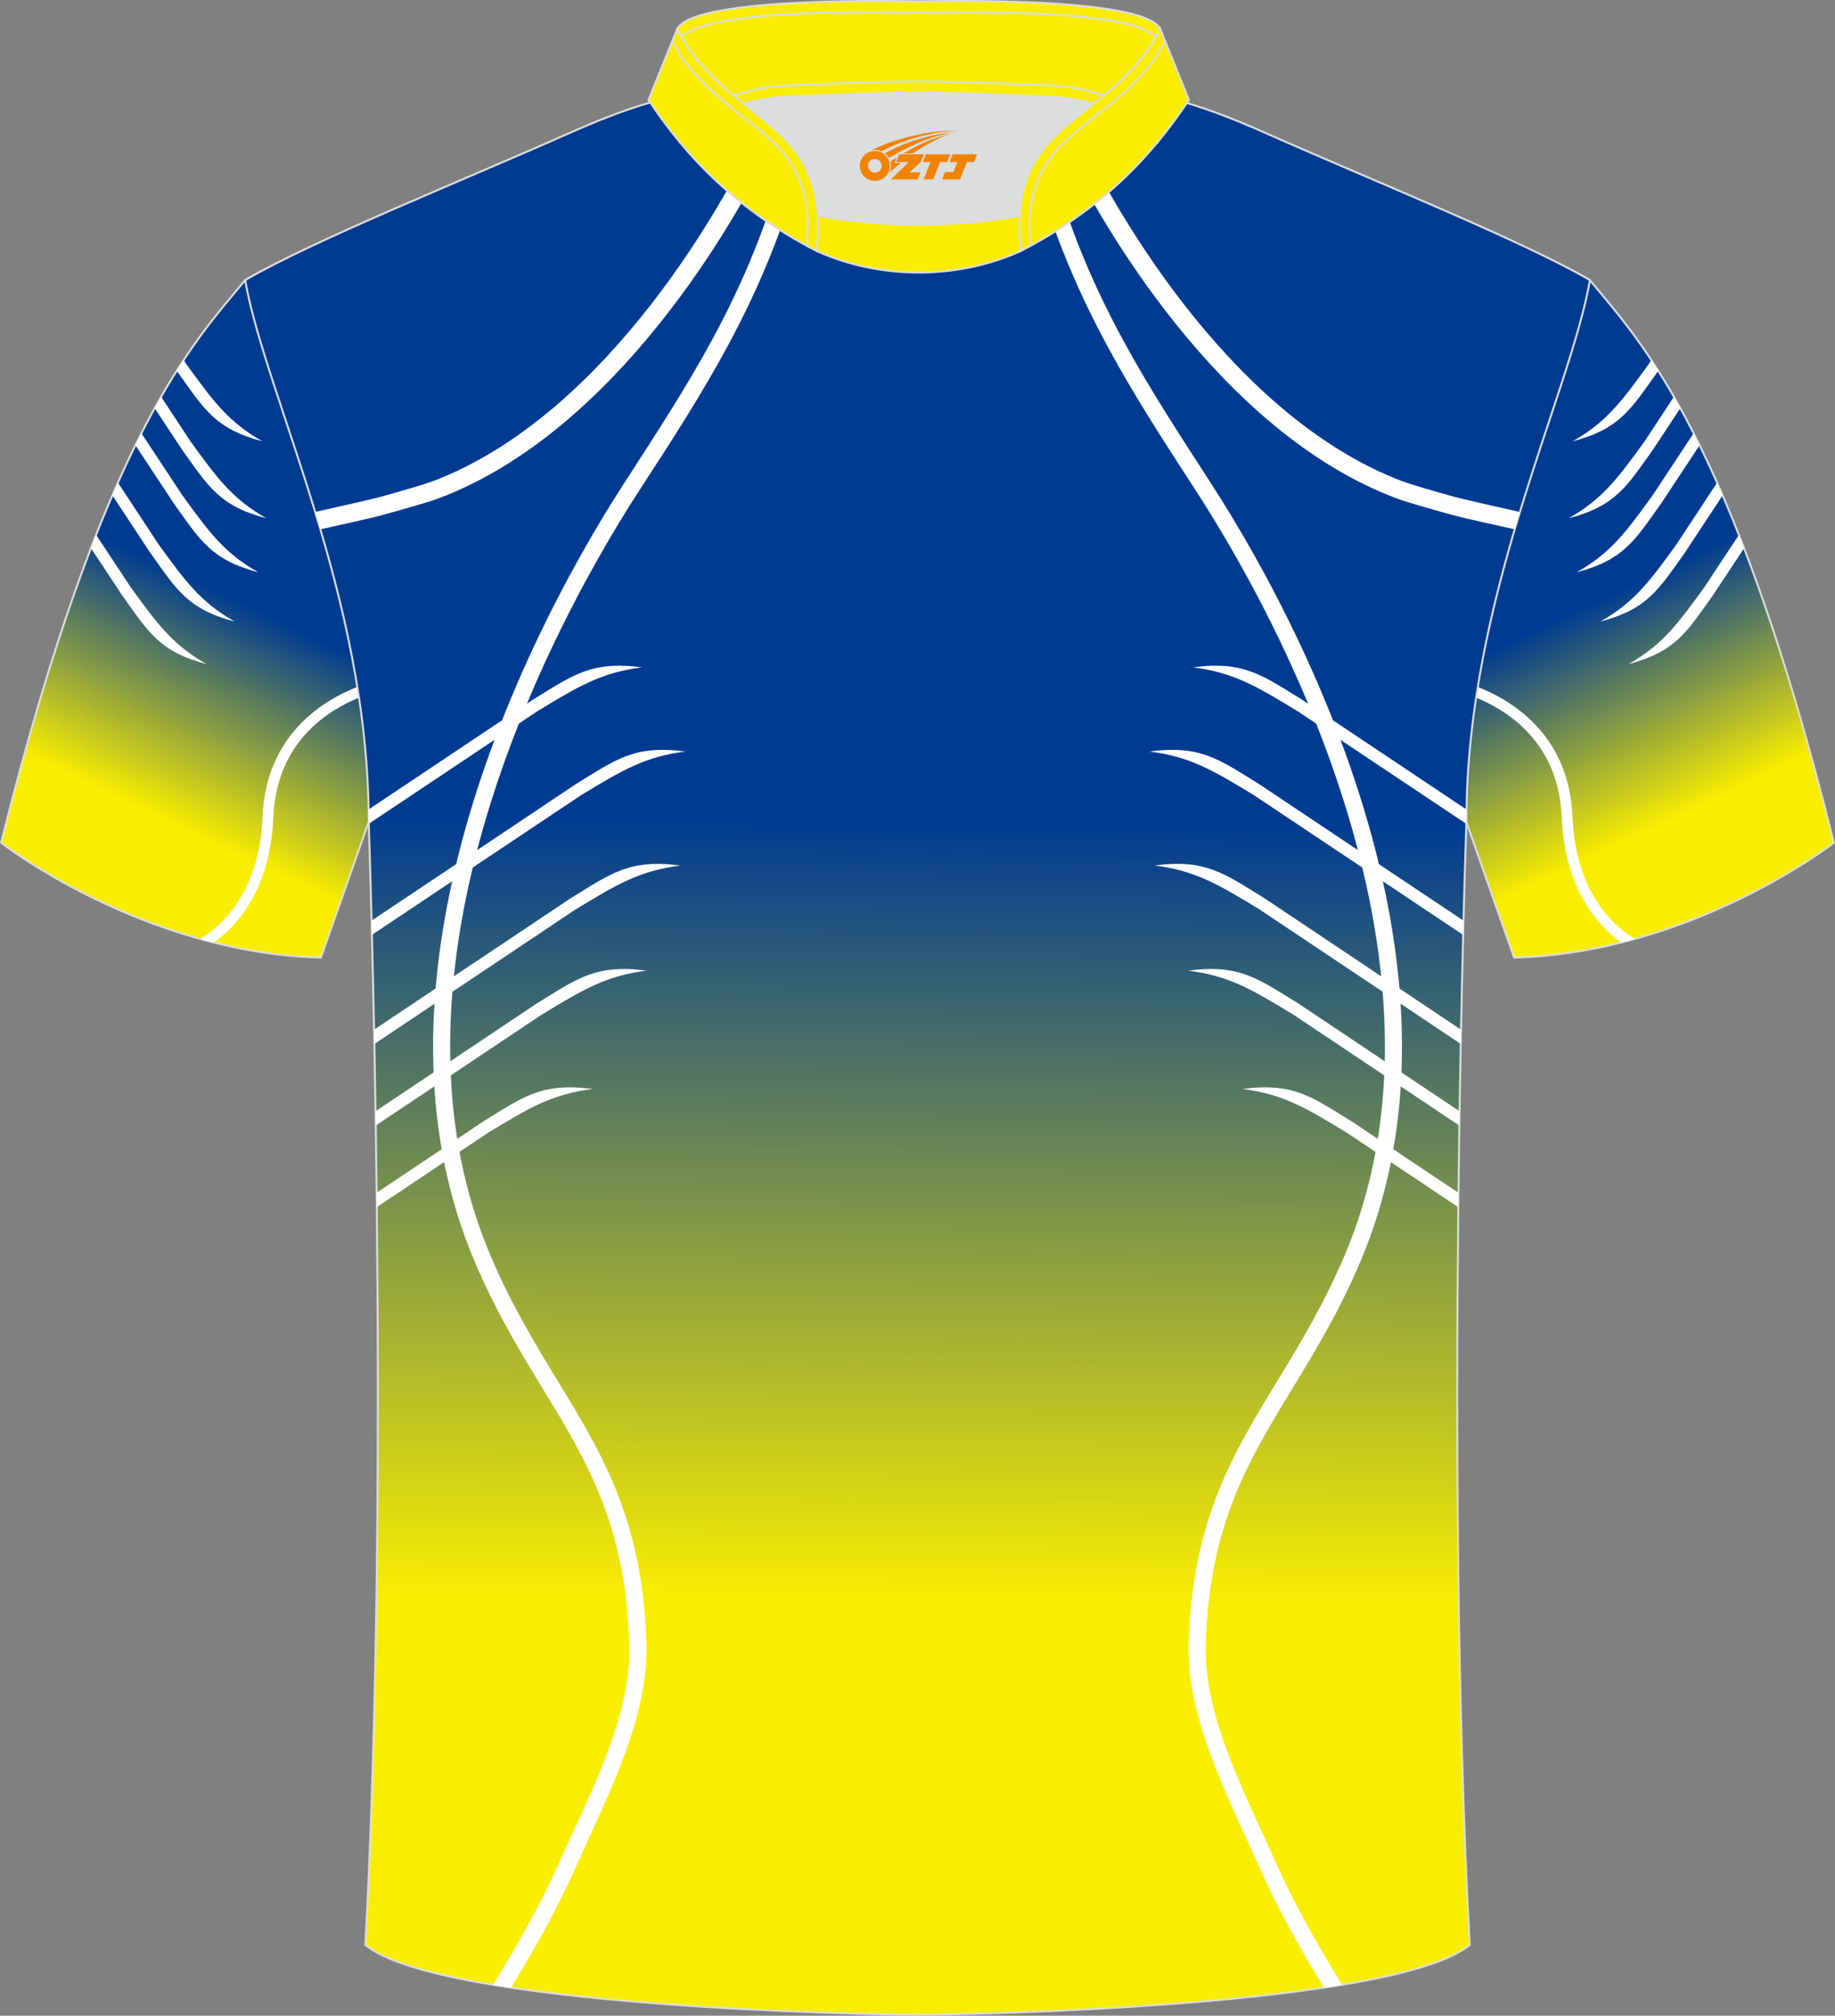 <?xml version="1.0" encoding="utf-8"?>
<!-- Generator: Adobe Illustrator 24.0.1, SVG Export Plug-In . SVG Version: 6.00 Build 0)  -->
<svg xmlns="http://www.w3.org/2000/svg" xmlns:xlink="http://www.w3.org/1999/xlink" version="1.1" id="图层_1" x="0px" y="0px" width="375.65px" height="412.4px" viewBox="0 0 375.65 412.4" enable-background="new 0 0 375.65 412.4" xml:space="preserve">
<rect x="0" y="0" width="375.65" height="412.4" fill="#808080" stroke="none"/>
<linearGradient id="SVGID_1_" gradientUnits="userSpaceOnUse" x1="735.308" y1="602.288" x2="755.573" y2="559.711" gradientTransform="matrix(-1 0 0 1 1068.213 -430)">
	<stop offset="0" style="stop-color:#FAEE00"/>
	<stop offset="1" style="stop-color:#003B92"/>
</linearGradient>
<path fill-rule="evenodd" clip-rule="evenodd" fill="url(#SVGID_1_)" stroke="#DCDDDD" stroke-width="0.4" stroke-miterlimit="22.926" d="  M325.48,57.33c10.12,12.33,29.03,31.24,49.94,115.08c0,0-28.86,22.53-65.46,23.51c0,0-7.08-20.05-9.78-27.78  c-22.12-62.84,1.91-115.42-94.56-150.46c1.42-0.26,3.08-0.26,4.88-0.1l-0.09-0.01c13.83-0.84,17.67-1.2,23.66,0.63  c9.53,3.25,15.44,5.6,24.79,9.74C280.56,37.6,311.96,49.37,325.48,57.33z"/>
<linearGradient id="SVGID_2_" gradientUnits="userSpaceOnUse" x1="42.746" y1="602.285" x2="63.011" y2="559.708" gradientTransform="matrix(1 0 0 1 0 -430)">
	<stop offset="0" style="stop-color:#FAEE00"/>
	<stop offset="1" style="stop-color:#003B92"/>
</linearGradient>
<path fill-rule="evenodd" clip-rule="evenodd" fill="url(#SVGID_2_)" stroke="#DCDDDD" stroke-width="0.4" stroke-miterlimit="22.926" d="  M50.17,57.33C40.05,69.66,21.14,88.56,0.23,172.41c0,0,28.86,22.53,65.46,23.51c0,0,7.08-20.05,9.78-27.78  c22.13-62.83-1.9-115.41,94.56-150.45c-1.42-0.26-3.08-0.26-4.88-0.1l0.09-0.01c-13.83-0.84-17.67-1.2-23.66,0.63  c-9.53,3.25-15.44,5.6-24.79,9.74C95.09,37.6,63.7,49.37,50.17,57.33z"/>
<g>
	<path fill-rule="evenodd" clip-rule="evenodd" fill="#FFFFFF" d="M43.79,192.84c4.68-3.37,11.55-10.83,12.17-25.67   c0.34-8.06,3.39-13.78,7.37-17.8c6.31-6.38,14.94-8.52,18.8-8.92l0.05-0.08c-0.43-0.65-0.89-1.29-1.4-1.92   c-4.54,0.69-12.84,3.14-19.04,9.42c-4.31,4.36-7.63,10.54-7.99,19.21c-0.65,15.82-8.71,22.6-12.77,25.02   C41.9,192.35,42.84,192.6,43.79,192.84z"/>
	<g>
		<path fill-rule="evenodd" clip-rule="evenodd" fill="#FFFFFF" d="M36.19,75.85l0.29,0.43c5.3,7.37,7.51,11.46,17.26,14.02    c-6.95-3.95-10-8.09-15.52-15.7l-0.61-0.93C37.13,74.37,36.67,75.1,36.19,75.85z"/>
		<path fill-rule="evenodd" clip-rule="evenodd" fill="#FFFFFF" d="M31.67,83.51l5.62,8.52c5.3,7.37,7.51,11.46,17.25,14.01    c-6.94-3.94-9.99-8.08-15.52-15.7l-6.03-9.16C32.56,81.92,32.11,82.71,31.67,83.51z"/>
		<path fill-rule="evenodd" clip-rule="evenodd" fill="#FFFFFF" d="M27.72,91.09l7.91,11.98c5.3,7.37,7.51,11.46,17.26,14.02    c-6.95-3.93-10-8.09-15.52-15.7l-8.43-12.76C28.54,89.43,28.13,90.25,27.72,91.09z"/>
		<path fill-rule="evenodd" clip-rule="evenodd" fill="#FFFFFF" d="M23.01,101.35l7.78,11.8c5.3,7.37,7.51,11.46,17.26,14.02    c-6.94-3.94-9.99-8.08-15.52-15.7l-8.39-12.73C23.77,99.59,23.39,100.46,23.01,101.35z"/>
		<path fill-rule="evenodd" clip-rule="evenodd" fill="#FFFFFF" d="M18.62,112.15l6.42,9.71c5.3,7.37,7.51,11.46,17.26,14.02    c-6.94-3.94-10-8.09-15.52-15.7l-7.1-10.74C19.32,110.33,18.97,111.24,18.62,112.15z"/>
	</g>
</g>
<g>
	<path fill-rule="evenodd" clip-rule="evenodd" fill="#FFFFFF" d="M331.87,192.84c-4.68-3.37-11.55-10.83-12.17-25.67   c-0.34-8.06-3.39-13.78-7.37-17.8c-6.31-6.38-14.94-8.52-18.8-8.92l-0.05-0.08c0.43-0.65,0.89-1.29,1.4-1.92   c4.54,0.69,12.84,3.14,19.04,9.42c4.31,4.36,7.63,10.54,7.99,19.21c0.65,15.82,8.71,22.6,12.77,25.02   C333.75,192.35,332.82,192.6,331.87,192.84z"/>
	<g>
		<path fill-rule="evenodd" clip-rule="evenodd" fill="#FFFFFF" d="M339.47,75.85l-0.29,0.43c-5.3,7.37-7.51,11.46-17.26,14.02    c6.95-3.95,10-8.09,15.52-15.7l0.61-0.93C338.52,74.37,338.99,75.1,339.47,75.85z"/>
		<path fill-rule="evenodd" clip-rule="evenodd" fill="#FFFFFF" d="M343.99,83.51l-5.62,8.52c-5.3,7.37-7.51,11.46-17.25,14.01    c6.94-3.94,9.99-8.08,15.52-15.7l6.03-9.16C343.11,81.92,343.54,82.71,343.99,83.51z"/>
		<path fill-rule="evenodd" clip-rule="evenodd" fill="#FFFFFF" d="M347.93,91.09l-7.91,11.98c-5.3,7.37-7.51,11.46-17.26,14.02    c6.95-3.93,10-8.09,15.52-15.7l8.43-12.76C347.11,89.43,347.52,90.25,347.93,91.09z"/>
		<path fill-rule="evenodd" clip-rule="evenodd" fill="#FFFFFF" d="M352.65,101.35l-7.78,11.8c-5.3,7.37-7.51,11.46-17.26,14.02    c6.94-3.94,9.99-8.08,15.52-15.7l8.39-12.73C351.89,99.59,352.26,100.46,352.65,101.35z"/>
		<path fill-rule="evenodd" clip-rule="evenodd" fill="#FFFFFF" d="M357.04,112.15l-6.42,9.71c-5.3,7.37-7.51,11.46-17.26,14.02    c6.94-3.94,10-8.09,15.52-15.7l7.1-10.74C356.34,110.33,356.68,111.24,357.04,112.15z"/>
	</g>
</g>
<linearGradient id="SVGID_3_" gradientUnits="userSpaceOnUse" x1="185.236" y1="757.933" x2="186.77" y2="597.654" gradientTransform="matrix(1 0 0 1 0 -430)">
	<stop offset="0" style="stop-color:#FAEE00"/>
	<stop offset="1" style="stop-color:#003B92"/>
</linearGradient>
<path fill-rule="evenodd" clip-rule="evenodd" fill="url(#SVGID_3_)" stroke="#DCDDDD" stroke-width="0.4" stroke-miterlimit="22.926" d="  M187.83,412.2c9.61,0.03,97.62-1.61,113.05-14.28c-5.32-97.65-0.69-229.79-0.69-229.79c0-46.04,21.07-86.96,25.3-110.81  c-13.52-7.95-44.92-20.55-66.62-30.2c-29.8-13.21-33.88-7.49-70.63-7.49s-41.65-5.73-71.44,7.49c-21.7,9.65-53.09,22.24-66.62,30.2  c4.23,23.85,25.3,64.76,25.3,110.81c0,0,4.63,132.14-0.69,229.79C90.2,410.6,178.21,412.23,187.83,412.2z"/>
<g>
	<g>
		<path fill-rule="evenodd" clip-rule="evenodd" fill="#FFFFFF" d="M212.87,19.81h4.28c0.74,1.53,5.24,10.71,5.41,11.09    c3.42,6.96,27.46,53.67,64.72,67.64c1.53,0.57,6.46,2,10.42,3.1c1.61,0.45,9.17,2.15,13.44,3.11c-0.36,1.17-0.71,2.35-1.07,3.55    c-4.24-0.94-10.73-2.4-12.04-2.75c-4.27-1.16-9.99-2.79-11.8-3.46c-37.45-13.83-61.85-58.95-66.77-68.7    C219.01,32.49,213.78,21.74,212.87,19.81z"/>
		<path fill-rule="evenodd" clip-rule="evenodd" fill="#FFFFFF" d="M271.04,406.66c-5.31-8.69-9.79-16.81-13.3-24.77    c-6.27-14.18-14.81-30.12-14.41-45.43c0.69-25.24,8.9-38.74,18.16-53.93c4.62-7.59,9.51-15.63,13.83-25.81    c10.68-25.25,9.77-52.8,3.8-78.21c-7.7-32.77-23.8-61.97-34.42-78.3c-13.21-20.31-24.55-37.85-32.09-63.27    c-0.09-0.29-4.21-14.23-5.06-17.16h3.49c1.17,3.89,4.88,16.12,4.95,16.37c7.47,25.43,18.89,42.59,31.99,62.85    c10.8,16.7,26.84,46.02,34.55,78.83c6.1,25.96,7.01,54.15-3.96,80.1c-4.38,10.37-9.35,18.52-14.03,26.2    c-9.03,14.82-17.04,27.98-17.7,52.39c-0.41,14.83,8.04,30.36,14.14,44.12c3.6,8.12,8.22,16.45,13.75,25.42    C273.5,406.29,272.27,406.48,271.04,406.66z"/>
		<path fill-rule="evenodd" clip-rule="evenodd" fill="#FFFFFF" d="M298.56,244.04l-21.8-14.57c-8.16-5.01-11.98-8.07-22.43-6.67    c8.33,1.05,12.98,3.84,21.45,8.99l22.75,15.19L298.56,244.04z"/>
		<path fill-rule="evenodd" clip-rule="evenodd" fill="#FFFFFF" d="M298.79,227.36l-33.08-22.1c-8.16-5-11.99-8.07-22.43-6.67    c8.33,1.05,12.97,3.84,21.45,8.98l34.01,22.71L298.79,227.36z"/>
		<path fill-rule="evenodd" clip-rule="evenodd" fill="#FFFFFF" d="M299.09,210.67l-40.28-26.92c-8.16-5-11.99-8.07-22.43-6.67    c8.33,1.05,12.98,3.84,21.45,8.98l41.2,27.52L299.09,210.67z"/>
		<path fill-rule="evenodd" clip-rule="evenodd" fill="#FFFFFF" d="M299.59,188.36l-41.82-27.93c-8.16-5.01-11.99-8.08-22.43-6.67    c8.33,1.05,12.97,3.84,21.45,8.99l42.72,28.52L299.59,188.36z"/>
		<path fill-rule="evenodd" clip-rule="evenodd" fill="#FFFFFF" d="M300.2,165.62l-33.55-22.41c-8.16-5-11.99-8.07-22.43-6.67    c8.33,1.05,12.97,3.84,21.45,8.99l34.49,23.02l0.01-0.41C300.18,167.29,300.19,166.45,300.2,165.62z"/>
	</g>
	<g>
		<path fill-rule="evenodd" clip-rule="evenodd" fill="#FFFFFF" d="M162.79,19.81h-4.28c-0.74,1.53-5.24,10.71-5.41,11.09    c-3.42,6.96-27.46,53.67-64.72,67.64c-1.53,0.57-6.46,2-10.42,3.1c-1.61,0.45-9.17,2.15-13.44,3.11c0.36,1.17,0.71,2.35,1.07,3.55    c4.24-0.94,10.73-2.4,12.04-2.75c4.27-1.16,9.99-2.79,11.8-3.46c37.45-13.83,61.85-58.95,66.77-68.7    C156.64,32.49,161.88,21.74,162.79,19.81z"/>
		<path fill-rule="evenodd" clip-rule="evenodd" fill="#FFFFFF" d="M104.62,406.66c5.31-8.69,9.79-16.81,13.3-24.77    c6.27-14.18,14.81-30.12,14.41-45.43c-0.69-25.24-8.9-38.74-18.16-53.93c-4.62-7.59-9.51-15.63-13.83-25.81    c-10.68-25.25-9.77-52.8-3.8-78.21c7.7-32.77,23.8-61.97,34.42-78.3c13.21-20.31,24.55-37.85,32.09-63.27    c0.09-0.29,4.21-14.23,5.06-17.16h-3.49c-1.17,3.89-4.88,16.12-4.95,16.37c-7.47,25.43-18.89,42.59-31.99,62.85    c-10.8,16.7-26.84,46.02-34.55,78.83c-6.1,25.96-7.01,54.15,3.96,80.1c4.38,10.37,9.35,18.52,14.03,26.2    c9.03,14.82,17.04,27.98,17.7,52.39c0.41,14.83-8.04,30.36-14.14,44.12c-3.6,8.12-8.22,16.45-13.75,25.42    C102.15,406.29,103.38,406.48,104.62,406.66z"/>
		<path fill-rule="evenodd" clip-rule="evenodd" fill="#FFFFFF" d="M77.09,244.04l21.8-14.57c8.16-5.01,11.98-8.07,22.43-6.67    c-8.33,1.05-12.98,3.84-21.45,8.99l-22.75,15.19L77.09,244.04z"/>
		<path fill-rule="evenodd" clip-rule="evenodd" fill="#FFFFFF" d="M76.87,227.36l33.08-22.1c8.16-5,11.99-8.07,22.43-6.67    c-8.33,1.05-12.97,3.84-21.45,8.98l-34.01,22.71L76.87,227.36z"/>
		<path fill-rule="evenodd" clip-rule="evenodd" fill="#FFFFFF" d="M76.57,210.67l40.28-26.91c8.16-5,11.99-8.07,22.43-6.67    c-8.33,1.05-12.98,3.84-21.45,8.98l-41.2,27.52L76.57,210.67z"/>
		<path fill-rule="evenodd" clip-rule="evenodd" fill="#FFFFFF" d="M76.06,188.36l41.82-27.93c8.16-5.01,11.99-8.08,22.43-6.67    c-8.33,1.05-12.97,3.84-21.45,8.99l-42.72,28.52L76.06,188.36z"/>
		<path fill-rule="evenodd" clip-rule="evenodd" fill="#FFFFFF" d="M75.45,165.62l33.55-22.41c8.16-5,11.99-8.07,22.43-6.67    c-8.33,1.05-12.97,3.84-21.45,8.99l-34.49,23.02l-0.01-0.41C75.48,167.29,75.47,166.45,75.45,165.62z"/>
	</g>
</g>
<path fill-rule="evenodd" clip-rule="evenodd" fill="#DCDDDD" d="M167.42,44.13c12.77,2.44,28.55,2.44,41.32,0  c0.44-7.06,3.03-12.14,7.42-16.42c2.1-2.04,5.49-4.69,7.78-6.51c0.7-0.54,1.4-1.11,2.1-1.68c-0.31-0.07-3.15-0.92-3.47-0.99  c-2.07-0.47-4.17-0.84-6.28-0.95c-6.73-0.35-13.45-0.61-20.18-0.79c-2.67-0.07-5.36-0.15-8.03-0.15c-2.67,0-5.36,0.08-8.03,0.15  c-6.73,0.17-13.45,0.44-20.18,0.79c-1.92,0.1-3.85,0.41-5.74,0.83c-0.48,0.11-3.41,1.08-3.9,1.2c0.65,0.54,1.31,1.06,1.96,1.57  c2.59,2,5.46,4.24,7.81,6.53C164.39,31.99,166.98,37.07,167.42,44.13z"/>
<path fill-rule="evenodd" clip-rule="evenodd" fill="#FAED00" stroke="#DCDDDD" stroke-width="0.4" stroke-miterlimit="22.926" d="  M138.63,5.94c3.45-6.83,47.32-5.67,49.45-5.67c2.13,0,46-1.16,49.45,5.67c-3.57,7.08-8.64,11.36-13.56,15.25  c-2.13-0.55-5-1.21-7.78-1.35c-16.3-0.85-28.11-0.93-28.11-0.93s-11.8,0.08-28.11,0.93c-2.78,0.14-5.66,0.8-7.78,1.35  C147.28,17.31,142.2,13.02,138.63,5.94z"/>
<path fill="none" stroke="#DCDDDD" stroke-width="0.4" stroke-miterlimit="22.926" d="M236.63,7.6c-0.39-0.33-2.06-1.45-2.89-1.76  c-1.65-0.67-3.54-1.09-5.28-1.41c-5.06-0.95-10.43-1.33-15.57-1.6c-5.46-0.28-10.95-0.38-16.42-0.38c-2.81,0-5.61,0.08-8.41,0.08  c-2.8,0-5.6-0.08-8.41-0.08c-5.47,0-10.96,0.1-16.42,0.38c-5.13,0.26-10.49,0.65-15.56,1.6c-1.74,0.32-3.63,0.74-5.28,1.41  c-0.22,0.09-2.61,1.27-3.03,1.51"/>
<path fill="none" stroke="#DCDDDD" stroke-width="0.4" stroke-miterlimit="22.926" d="M150.22,19.61c0.48-0.12,3.41-1.09,3.9-1.2  c1.9-0.41,3.82-0.73,5.74-0.83c6.73-0.36,13.45-0.62,20.18-0.79c2.67-0.07,5.37-0.15,8.03-0.15c2.67,0,5.37,0.08,8.04,0.15  c6.73,0.17,13.45,0.44,20.18,0.79c2.11,0.11,4.21,0.47,6.28,0.94c0.31,0.07,3.15,0.92,3.46,1"/>
<path fill-rule="evenodd" clip-rule="evenodd" fill="#FAED00" stroke="#DCDDDD" stroke-width="0.4" stroke-miterlimit="22.926" d="  M138.63,5.94l-5.87,14.51c7.81,11.75,18.03,22.45,34.43,30.91c1.24-11.04-1.42-18.04-7.19-23.65c-2.1-2.04-5.49-4.7-7.77-6.51  C147.3,17.33,142.2,13.03,138.63,5.94z"/>
<path fill="none" stroke="#DCDDDD" stroke-width="0.4" stroke-miterlimit="22.926" stroke-dasharray="1044.432,522.17" d="  M165.21,50.32c0.03-0.52,0.15-3.21,0.16-3.72c0.06-6.63-1.73-12.28-6.8-17.22c-2.32-2.27-5.06-4.36-7.62-6.36  c-4.26-3.36-7.98-6.63-11.04-10.83c-0.56-0.74-1.95-3.04-2.23-3.9"/>
<path fill-rule="evenodd" clip-rule="evenodd" fill="#FAED00" stroke="#DCDDDD" stroke-width="0.4" stroke-miterlimit="22.926" d="  M237.52,5.94l5.87,14.51c-7.81,11.75-18.03,22.45-34.43,30.91c-1.24-11.04,1.42-18.04,7.19-23.65c2.1-2.04,5.48-4.7,7.77-6.51  C228.86,17.33,233.94,13.03,237.52,5.94z"/>
<path fill="none" stroke="#DCDDDD" stroke-width="0.4" stroke-miterlimit="22.926" d="M210.94,50.32  c-0.03-0.52-0.15-3.21-0.16-3.72c-0.06-6.63,1.72-12.28,6.8-17.22c2.33-2.27,5.06-4.36,7.61-6.36c4.26-3.36,7.98-6.63,11.04-10.83  c0.56-0.74,1.95-3.04,2.23-3.9"/>
<path fill-rule="evenodd" clip-rule="evenodd" fill="#FAED00" stroke="#DCDDDD" stroke-width="0.4" stroke-miterlimit="22.926" d="  M167.19,51.36c0.29-2.62,0.37-5.03,0.23-7.23c12.77,2.44,28.55,2.44,41.32,0c-0.14,2.2-0.07,4.61,0.23,7.23  C195.95,57.23,180.21,57.23,167.19,51.36z"/>

<g id="图层_x0020_1">
	<path fill="#F08300" d="M176.2,34.97c0.416,1.136,1.472,1.984,2.752,2.032c0.144,0,0.304,0,0.448-0.016h0.016   c0.016,0,0.064,0,0.128-0.016c0.032,0,0.048-0.016,0.08-0.016c0.064-0.016,0.144-0.032,0.224-0.048c0.016,0,0.016,0,0.032,0   c0.192-0.048,0.4-0.112,0.576-0.208c0.192-0.096,0.4-0.224,0.608-0.384c0.672-0.56,1.104-1.408,1.104-2.352   c0-0.224-0.032-0.448-0.08-0.672l0,0C182.04,33.09,181.99,32.92,181.91,32.74C181.44,31.65,180.36,30.89,179.09,30.89C177.4,30.89,176.02,32.26,176.02,33.96C176.02,34.31,176.08,34.65,176.2,34.97L176.2,34.97L176.2,34.97z M180.5,33.99L180.5,33.99C180.47,34.77,179.81,35.37,179.03,35.33C178.24,35.3,177.65,34.65,177.68,33.86c0.032-0.784,0.688-1.376,1.472-1.344   C179.92,32.55,180.53,33.22,180.5,33.99L180.5,33.99z"/>
	<polygon fill="#F08300" points="194.53,31.57 ,193.89,33.16 ,192.45,33.16 ,191.03,36.71 ,189.08,36.71 ,190.48,33.16 ,188.9,33.16    ,189.54,31.57"/>
	<path fill="#F08300" d="M196.5,26.84c-1.008-0.096-3.024-0.144-5.056,0.112c-2.416,0.304-5.152,0.912-7.616,1.664   C181.78,29.22,179.91,29.94,178.56,30.71C178.76,30.68,178.95,30.66,179.14,30.66c0.48,0,0.944,0.112,1.36,0.288   C184.6,28.63,191.8,26.58,196.5,26.84L196.5,26.84L196.5,26.84z"/>
	<path fill="#F08300" d="M181.97,32.31c4-2.368,8.88-4.672,13.488-5.248c-4.608,0.288-10.224,2-14.288,4.304   C181.49,31.62,181.76,31.94,181.97,32.31C181.97,32.31,181.97,32.31,181.97,32.31z"/>
	<polygon fill="#F08300" points="200.02,31.57 ,199.4,33.16 ,197.94,33.16 ,196.53,36.71 ,196.07,36.71 ,194.56,36.71 ,192.87,36.71    ,193.46,35.21 ,195.17,35.21 ,195.99,33.16 ,194.4,33.16 ,195.04,31.57"/>
	<polygon fill="#F08300" points="189.11,31.57 ,188.47,33.16 ,186.18,35.27 ,188.44,35.27 ,187.86,36.71 ,182.37,36.71 ,186.04,33.16    ,183.46,33.16 ,184.1,31.57"/>
	<path fill="#F08300" d="M194.39,27.43c-3.376,0.752-6.464,2.192-9.424,3.952h1.888C189.28,29.81,191.62,28.38,194.39,27.43z    M183.59,32.25C182.96,32.63,182.9,32.68,182.29,33.09c0.064,0.256,0.112,0.544,0.112,0.816c0,0.496-0.112,0.976-0.32,1.392   c0.176-0.16,0.32-0.304,0.432-0.4c0.272-0.24,0.768-0.64,1.6-1.296l0.32-0.256H183.11l0,0L183.59,32.25L183.59,32.25L183.59,32.25z"/>
</g>
</svg>